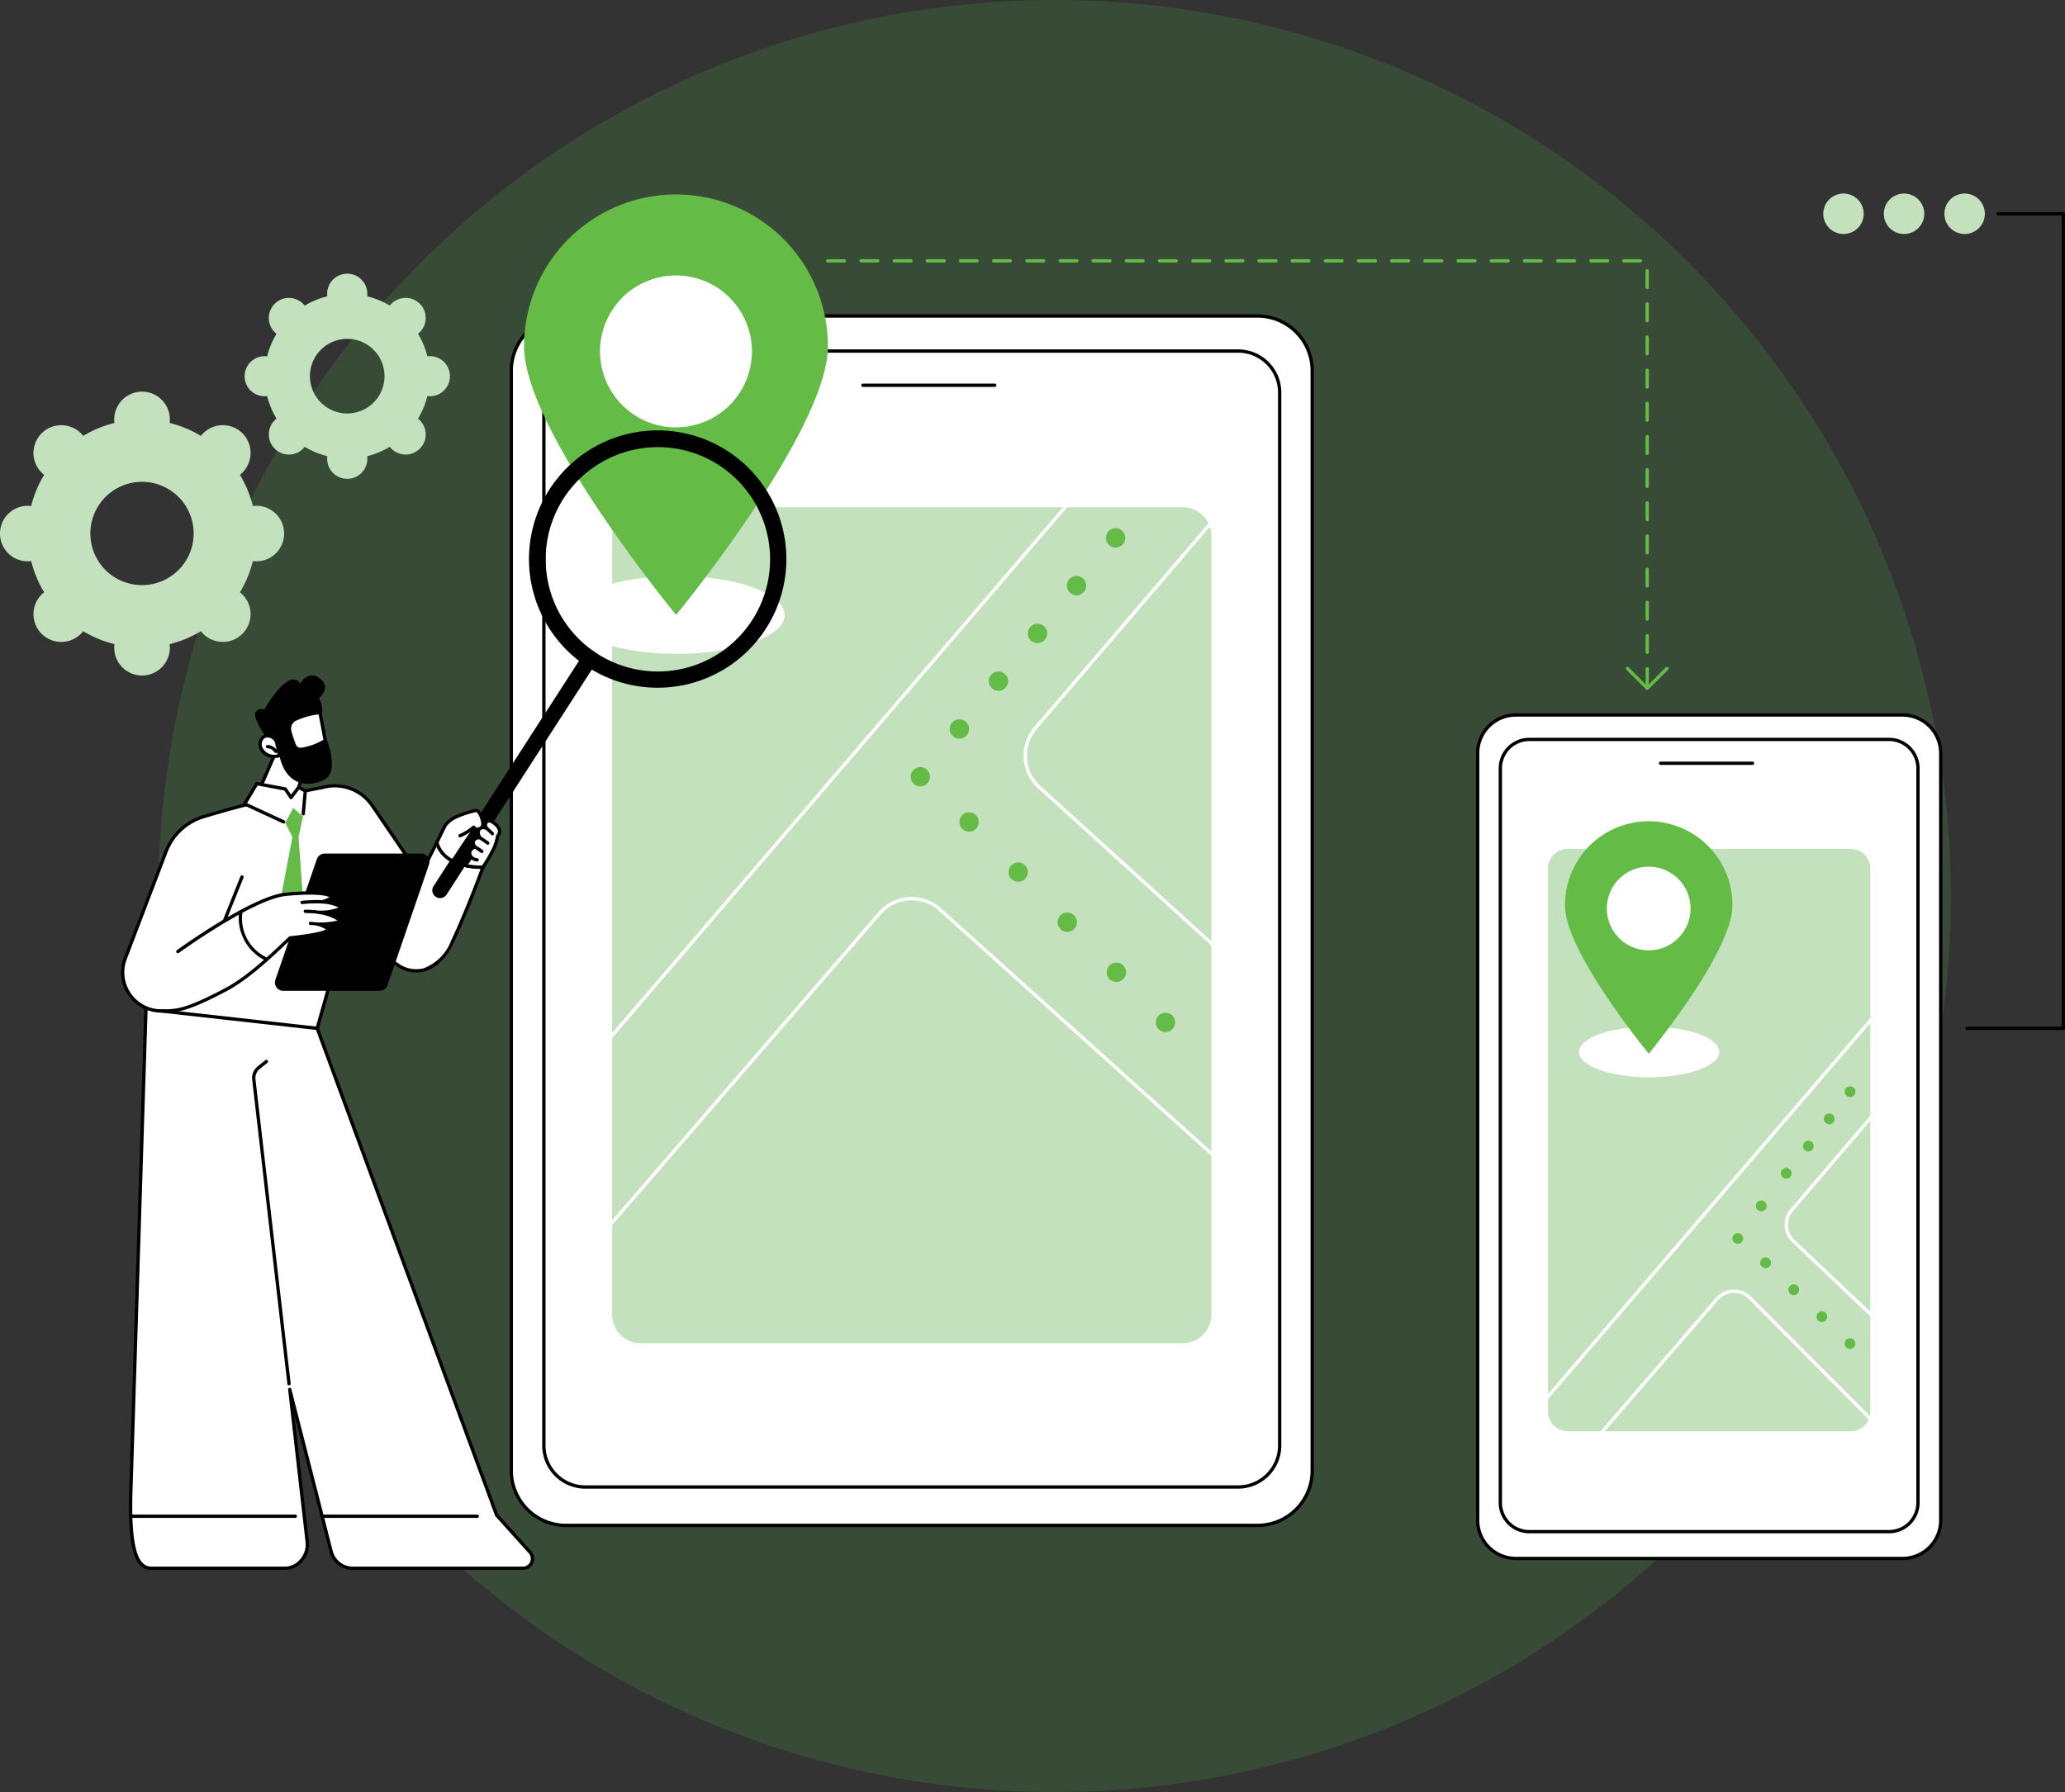 <svg xmlns="http://www.w3.org/2000/svg" xmlns:xlink="http://www.w3.org/1999/xlink" width="293.373" height="254.648" viewBox="0 0 293.373 254.648"><rect x="0" y="0" width="293.373" height="254.648" fill="#333333" stroke="none"/><defs><clipPath id="a"><rect width="293.373" height="195.587" fill="none"/></clipPath></defs><g transform="translate(-13689.463 -1691.961)"><path d="M276.648,197.324A127.324,127.324,0,1,0,149.324,324.648,127.324,127.324,0,0,0,276.648,197.324" transform="translate(13689.963 1621.961)" fill="#50b848" opacity="0.179"/><g transform="translate(13689.463 1719.465)"><g clip-path="url(#a)"><path d="M102.587,194.6h98.467a7.683,7.683,0,0,0,7.66-7.66V30.4a7.683,7.683,0,0,0-7.66-7.661H102.587a7.683,7.683,0,0,0-7.66,7.661V186.938a7.683,7.683,0,0,0,7.66,7.66" transform="translate(-22.29 -5.339)" fill="#fff"/><path d="M200.865,194.762H102.631a8.022,8.022,0,0,1-8.013-8.012V30.442a8.022,8.022,0,0,1,8.013-8.012h98.234a8.022,8.022,0,0,1,8.012,8.012V186.75a8.022,8.022,0,0,1-8.012,8.012M102.631,22.9a7.55,7.55,0,0,0-7.542,7.541V186.75a7.55,7.55,0,0,0,7.542,7.541h98.234a7.55,7.55,0,0,0,7.541-7.541V30.442a7.55,7.55,0,0,0-7.541-7.541Z" transform="translate(-22.217 -5.267)"/><path d="M120.111,190.671h66.261a19.192,19.192,0,0,0,19.136-19.136V48.384a19.192,19.192,0,0,0-19.136-19.136H120.111a19.192,19.192,0,0,0-19.136,19.136V171.535a19.192,19.192,0,0,0,19.136,19.136" transform="translate(-23.71 -6.868)" fill="#fff"/><path d="M199.541,190.835H106.8a6.136,6.136,0,0,1-6.129-6.129V35.069A6.136,6.136,0,0,1,106.8,28.94h92.746a6.136,6.136,0,0,1,6.129,6.129V184.705a6.137,6.137,0,0,1-6.129,6.129M106.8,29.411a5.664,5.664,0,0,0-5.658,5.658V184.705a5.664,5.664,0,0,0,5.658,5.658h92.746a5.664,5.664,0,0,0,5.658-5.658V35.069a5.664,5.664,0,0,0-5.658-5.658Z" transform="translate(-23.638 -6.795)"/><path d="M178.879,35.766H160.132a.236.236,0,0,1,0-.471h18.747a.236.236,0,0,1,0,.471" transform="translate(-37.546 -8.288)"/><path d="M198.78,173.007V62.284a4.023,4.023,0,0,0-4.023-4.023H117.679a4.023,4.023,0,0,0-4.023,4.023V173.007a4.023,4.023,0,0,0,4.023,4.023h77.078a4.023,4.023,0,0,0,4.023-4.023" transform="translate(-26.688 -13.68)" fill="#c2e1bc"/><path d="M222.764,125.531a.233.233,0,0,1-.158-.061l-30.6-27.776a6.271,6.271,0,0,1-.452-8.629l27.8-32.505a.236.236,0,0,1,.358.307l-27.8,32.5a5.8,5.8,0,0,0,.415,7.978l30.595,27.772a.236.236,0,0,1-.158.41" transform="translate(-44.626 -13.262)" fill="#fff"/><path d="M105.749,137.1a.236.236,0,0,1-.179-.389l79.788-93.09a.236.236,0,0,1,.357.307l-79.787,93.089a.233.233,0,0,1-.179.083" transform="translate(-24.776 -10.225)" fill="#fff"/><path d="M112.007,178.529a.235.235,0,0,1-.178-.389l39.2-45.333a6.272,6.272,0,0,1,9.188-.324l41.1,36.972a.236.236,0,1,1-.315.35l-41.108-36.982a5.8,5.8,0,0,0-8.507.291l-39.2,45.333a.236.236,0,0,1-.178.081" transform="translate(-26.245 -30.675)" fill="#fff"/><path d="M208.08,63.523a1.373,1.373,0,1,1-1.373-1.373,1.373,1.373,0,0,1,1.373,1.373" transform="translate(-48.215 -14.594)" fill="#64bb46"/><path d="M200.83,72.4a1.373,1.373,0,1,1-1.373-1.373A1.373,1.373,0,0,1,200.83,72.4" transform="translate(-46.513 -16.677)" fill="#64bb46"/><path d="M193.579,81.269a1.373,1.373,0,1,1-1.373-1.373,1.373,1.373,0,0,1,1.373,1.373" transform="translate(-44.81 -18.761)" fill="#64bb46"/><path d="M186.328,90.141a1.373,1.373,0,1,1-1.373-1.373,1.373,1.373,0,0,1,1.373,1.373" transform="translate(-43.107 -20.844)" fill="#64bb46"/><path d="M179.078,99.014a1.373,1.373,0,1,1-1.373-1.373,1.373,1.373,0,0,1,1.373,1.373" transform="translate(-41.405 -22.927)" fill="#64bb46"/><path d="M171.827,107.887a1.373,1.373,0,1,1-1.373-1.373,1.373,1.373,0,0,1,1.373,1.373" transform="translate(-39.702 -25.011)" fill="#64bb46"/><path d="M180.872,116.288a1.373,1.373,0,1,1-1.373-1.373,1.373,1.373,0,0,1,1.373,1.373" transform="translate(-41.826 -26.983)" fill="#64bb46"/><path d="M189.99,125.591a1.373,1.373,0,1,1-1.373-1.373,1.373,1.373,0,0,1,1.373,1.373" transform="translate(-43.967 -29.168)" fill="#64bb46"/><path d="M199.108,134.894a1.373,1.373,0,1,1-1.373-1.373,1.373,1.373,0,0,1,1.373,1.373" transform="translate(-46.108 -31.352)" fill="#64bb46"/><path d="M208.226,144.2a1.373,1.373,0,1,1-1.373-1.373,1.373,1.373,0,0,1,1.373,1.373" transform="translate(-48.249 -33.537)" fill="#64bb46"/><path d="M217.344,153.5a1.373,1.373,0,1,1-1.373-1.373,1.373,1.373,0,0,1,1.373,1.373" transform="translate(-50.39 -35.721)" fill="#64bb46"/><path d="M136.287,76.554c0,3.055-6.858,5.532-15.318,5.532s-15.319-2.477-15.319-5.532,6.858-5.532,15.319-5.532,15.318,2.477,15.318,5.532" transform="translate(-24.808 -16.677)" fill="#fff"/><path d="M140.467,21.739c.005,11.926-21.567,38.174-21.567,38.174S97.3,33.686,97.3,21.759a21.585,21.585,0,1,1,43.17-.021" transform="translate(-22.847 -0.036)" fill="#64bb46"/><path d="M132.986,26a10.793,10.793,0,1,1-10.8-10.791A10.795,10.795,0,0,1,132.986,26" transform="translate(-26.158 -3.571)" fill="#fff"/><path d="M26.653,142.137l-2.377,75.816c-.259,9.106,1.179,10.773,2.969,10.773H46.168a3.352,3.352,0,0,0,3.165-3.744L46.856,203.32l5.88,23.009a3.187,3.187,0,0,0,3.087,2.4h24.15a1.368,1.368,0,0,0,1.017-2.283l-4.743-5.268L50.565,151.482Z" transform="translate(-5.693 -33.375)" fill="#fff"/><path d="M79.9,228.89H55.75a3.419,3.419,0,0,1-3.315-2.575L47.409,206.65,49.5,224.883a3.676,3.676,0,0,1-.925,2.858A3.3,3.3,0,0,1,46.1,228.89H27.172a2.168,2.168,0,0,1-1.638-.667c-1.233-1.269-1.732-4.557-1.566-10.348l2.377-75.817a.236.236,0,0,1,.321-.212l23.913,9.345a.232.232,0,0,1,.135.138L76.38,220.979l4.712,5.234A1.6,1.6,0,0,1,79.9,228.89M46.783,203.012a.235.235,0,0,1,.228.178l5.88,23.009a2.949,2.949,0,0,0,2.859,2.22H79.9a1.132,1.132,0,0,0,.842-1.89L76,221.261a.243.243,0,0,1-.046-.077L50.308,151.591l-23.5-9.185-2.367,75.483c-.158,5.577.311,8.85,1.434,10.006a1.7,1.7,0,0,0,1.3.524H46.1a2.83,2.83,0,0,0,2.122-.991,3.2,3.2,0,0,0,.809-2.491l-2.478-21.662a.235.235,0,0,1,.191-.259.269.269,0,0,1,.043,0" transform="translate(-5.621 -33.303)"/><path d="M52.052,207.136a.236.236,0,0,1-.234-.208l-5-43.216a2.127,2.127,0,0,1,.789-1.917l1.09-.872a.236.236,0,0,1,.295.368l-1.09.872a1.659,1.659,0,0,0-.615,1.494l5,43.216a.235.235,0,0,1-.207.261l-.028,0" transform="translate(-10.991 -37.775)"/><path d="M81.772,245.8H59.8a.236.236,0,1,1,0-.471H81.772a.236.236,0,1,1,0,.471" transform="translate(-13.985 -57.607)"/><path d="M47.582,245.8H24.144a.236.236,0,0,1,0-.471H47.582a.236.236,0,0,1,0,.471" transform="translate(-5.614 -57.607)"/><path d="M34.016,114.468a171.246,171.246,0,0,1,17.189-4.238,6.482,6.482,0,0,1,6.979,2.495l6.864,10.069,2.369-4.756s.6,3.526,6.546,3.541c0,0-2,5.57-4.323,10.555-1.648,3.532-4.662,5.428-7.894,3.25A19.34,19.34,0,0,1,55.1,127.9l-4.688,16.569L28.261,142a5.482,5.482,0,0,1-5.123-7.435l5.795-15.2a8.268,8.268,0,0,1,5.083-4.891" transform="translate(-5.347 -25.841)" fill="#fff"/><path d="M50.339,144.633l-.026,0-22.138-2.471a5.718,5.718,0,0,1-5.33-7.755l5.795-15.2a8.477,8.477,0,0,1,5.228-5.03,167.5,167.5,0,0,1,17.217-4.246A6.739,6.739,0,0,1,58.3,112.52l6.637,9.737,2.19-4.4a.235.235,0,0,1,.443.065c.024.135.66,3.331,6.314,3.345a.236.236,0,0,1,.221.315c-.02.056-2.025,5.638-4.33,10.575-1.034,2.214-2.527,3.691-4.2,4.156a4.81,4.81,0,0,1-4.035-.81,19.551,19.551,0,0,1-6.451-7.037l-4.525,15.993a.235.235,0,0,1-.226.171M34.017,114.62a8.008,8.008,0,0,0-4.939,4.752l-5.795,15.2a5.247,5.247,0,0,0,4.9,7.115l.026,0,21.953,2.45L54.8,127.764a.235.235,0,0,1,.205-.171.238.238,0,0,1,.233.131,18.993,18.993,0,0,0,6.566,7.391,4.3,4.3,0,0,0,3.645.747,6.674,6.674,0,0,0,3.9-3.9c1.984-4.251,3.746-8.984,4.2-10.224-4.387-.108-5.814-2.128-6.257-3.152l-2.112,4.242a.237.237,0,0,1-.2.13.24.24,0,0,1-.21-.1l-6.865-10.069a6.206,6.206,0,0,0-6.736-2.4,167.328,167.328,0,0,0-17.162,4.231" transform="translate(-5.274 -25.769)"/><path d="M41.49,133.511a.239.239,0,0,1-.088-.017.237.237,0,0,1-.131-.307l2.574-6.415a.235.235,0,0,1,.437.175l-2.573,6.416a.236.236,0,0,1-.219.148" transform="translate(-9.687 -29.733)"/><path d="M75.04,130.929a.236.236,0,0,1-.207-.349l2.225-4.062a.236.236,0,1,1,.413.226l-2.225,4.062a.235.235,0,0,1-.207.122" transform="translate(-17.565 -29.679)"/><path d="M55.352,131.217,54.4,118.093l.638-2.923-1.393-1.692-1.135,2.593,1.015,2.022-2.478,13.124Z" transform="translate(-11.986 -26.646)" fill="#64bb46"/><path d="M65.925,142.076h-13.7a1.18,1.18,0,0,1-1.116-1.564L57,123.366a1.181,1.181,0,0,1,1.116-.8h13.7a1.18,1.18,0,0,1,1.116,1.564l-5.89,17.146a1.18,1.18,0,0,1-1.116.8" transform="translate(-11.986 -28.781)"/><path d="M55.032,131.158s1.376-.311,1.383-.68-1.672-.865-6.44-.4c-4.1.4-8.435,3.529-9.578,4.4-.07.711-.154,1.421-.222,2.131a50.151,50.151,0,0,0-.285,5.987c.017.66.054,1.319.117,1.976a15.485,15.485,0,0,0,1.468-.96,106.146,106.146,0,0,0,9.1-7.347s5.32-.523,5.32-1.191-2.433-.866-2.433-.866,4.09.286,4.094-.391-3.166-1.206-3.166-1.206,3.125.011,3.317-.6-2.677-.853-2.677-.853" transform="translate(-9.364 -30.5)" fill="#fff"/><path d="M29.873,146.82a.236.236,0,0,1,0-.471c2.177,0,3.376,0,9.087-3.012,3.058-1.612,6.378-4.769,8.8-7.075l.247-.235a.234.234,0,0,1,.139-.064c2.237-.22,4.785-.654,5.1-.982a4.032,4.032,0,0,0-2.211-.605.236.236,0,0,1,.036-.47,10.474,10.474,0,0,0,3.835-.177,6.93,6.93,0,0,0-2.962-.953.235.235,0,0,1,.039-.468h.054a6.993,6.993,0,0,0,3.03-.426,5.95,5.95,0,0,0-2.464-.562.236.236,0,0,1-.032-.464,3.609,3.609,0,0,0,1.169-.441c-.28-.187-1.789-.6-6.151-.173-4.651.455-15.129,8.024-15.235,8.1a.236.236,0,0,1-.276-.382c.434-.314,10.688-7.72,15.465-8.188,4.132-.4,6.093-.1,6.551.324a.414.414,0,0,1,.148.312c0,.232-.224.42-.533.57a3.11,3.11,0,0,1,1.758.653.43.43,0,0,1,.059.376c-.123.4-.886.593-1.745.688.865.253,1.606.6,1.6,1.054a.419.419,0,0,1-.145.31,3.787,3.787,0,0,1-1.934.372.7.7,0,0,1,.417.575c0,.3-.221.653-2.859,1.077-1.136.183-2.283.307-2.593.339l-.188.179c-2.444,2.325-5.79,5.508-8.906,7.151-5.815,3.066-7.129,3.066-9.308,3.066" transform="translate(-6.959 -30.428)"/><path d="M58.049,133.521h-.011l-1.448-.067a.236.236,0,0,1,.022-.471l1.448.066a.236.236,0,0,1-.011.471" transform="translate(-13.235 -31.226)"/><path d="M56.015,131.776a.236.236,0,0,1-.024-.47,21.357,21.357,0,0,1,2.608-.1.236.236,0,0,1-.005.471h-.005a21.039,21.039,0,0,0-2.55.1h-.024" transform="translate(-13.098 -30.807)"/><path d="M48.176,140.243a.234.234,0,0,1-.1-.024,6.721,6.721,0,0,1-3.682-6.954.236.236,0,0,1,.465.079,6.141,6.141,0,0,0,3.422,6.451.235.235,0,0,1-.1.448" transform="translate(-10.411 -31.246)"/><path d="M119.926,80.254a18.283,18.283,0,1,1,1.374-.316c-.456.123-.915.229-1.374.316m-17.2-25.873A15.942,15.942,0,1,0,124.488,48.5a15.961,15.961,0,0,0-21.767,5.878" transform="translate(-23.083 -10.351)"/><path d="M81.582,120.02a1.1,1.1,0,0,1-1.119-1.706l21.284-32.98a1.1,1.1,0,0,1,1.826,1.242l-21.284,32.98a1.1,1.1,0,0,1-.706.464" transform="translate(-18.849 -19.924)"/><path d="M90.035,116.513c-.528-.064-.794.543-.422,1.05,0,0-.676-.332-1.055.154s.084,1.161.084,1.161a1.028,1.028,0,0,0-.873.422c-.246.443.219.929.219.929a.986.986,0,0,0-.739.612s-.148.211.085.676a1.262,1.262,0,0,0,.844.569l-.43.939a13.238,13.238,0,0,0,1.344.07,23.955,23.955,0,0,0,1.62-2.824,9.173,9.173,0,0,0,.485-1.657s.233-.137.253-.665-.886-1.372-1.414-1.435" transform="translate(-20.476 -27.357)" fill="#fff"/><path d="M83.383,122.051l1.7-2.564,1.774-2.6-.76-.533-2.426-.49a4.1,4.1,0,0,0-1.374,1.15c-.3.57-1.178,2.386-1.178,2.386a4.112,4.112,0,0,0,2.267,2.648" transform="translate(-19.047 -27.207)" fill="#fff"/><path d="M83.31,122.214a.236.236,0,0,1-.109-.027,4.319,4.319,0,0,1-2.39-2.817.236.236,0,0,1,.02-.143c.037-.074.888-1.825,1.181-2.391a4.158,4.158,0,0,1,1.472-1.25.237.237,0,0,1,.158-.024l2.425.491a.248.248,0,0,1,.089.038l.76.533a.235.235,0,0,1,.06.325l-1.774,2.6-1.7,2.561a.235.235,0,0,1-.2.106m-2.019-2.854a3.9,3.9,0,0,0,1.943,2.308l1.578-2.383,1.644-2.408-.529-.37-2.292-.464a3.571,3.571,0,0,0-1.2,1.01c-.258.5-.972,1.962-1.14,2.307" transform="translate(-18.975 -27.134)"/><path d="M84.452,115.561a14.573,14.573,0,0,1,3.016-.992c.611.037,1,1.6.977,2.023a.745.745,0,0,1-1.322.354,7.875,7.875,0,0,1-1.946,1.212Z" transform="translate(-19.83 -26.902)" fill="#fff"/><path d="M85.105,118.321a.236.236,0,0,1-.067-.461,7.71,7.71,0,0,0,1.862-1.167.234.234,0,0,1,.328.027.481.481,0,0,0,.54.188.558.558,0,0,0,.369-.4c.024-.461-.389-1.753-.756-1.776a13.146,13.146,0,0,0-2.909.974.236.236,0,0,1-.185-.433,13.679,13.679,0,0,1,3.123-1.012c.872.054,1.217,1.9,1.2,2.272a1.008,1.008,0,0,1-.686.82.905.905,0,0,1-.885-.166,7.133,7.133,0,0,1-1.864,1.124.228.228,0,0,1-.067.01" transform="translate(-19.758 -26.829)"/><path d="M89.852,116.513c-.528-.064-.794.543-.422,1.05,0,0-.676-.332-1.055.154s.084,1.161.084,1.161a1.028,1.028,0,0,0-.873.422c-.246.443.219.929.219.929a.986.986,0,0,0-.739.612s-.148.211.085.676a.771.771,0,0,0,.072.116l-.8,1.212a7.643,7.643,0,0,0,1.142.181,13.238,13.238,0,0,0,1.344.07,23.955,23.955,0,0,0,1.62-2.824,9.173,9.173,0,0,0,.485-1.657s.233-.137.253-.665-.886-1.372-1.414-1.435" transform="translate(-20.293 -27.357)" fill="#fff"/><path d="M88.836,123.257h0a13.06,13.06,0,0,1-1.368-.071A7.7,7.7,0,0,1,86.294,123a.236.236,0,0,1-.141-.359l.717-1.086,0-.007a.956.956,0,0,1-.092-.875,1.084,1.084,0,0,1,.584-.637.93.93,0,0,1-.052-.925,1.071,1.071,0,0,1,.717-.5,1.1,1.1,0,0,1,.093-1.113.944.944,0,0,1,.846-.35.88.88,0,0,1,.1-.584.736.736,0,0,1,.746-.358c.639.077,1.648,1.027,1.622,1.679a1.141,1.141,0,0,1-.272.78,9.721,9.721,0,0,1-.483,1.62,23.651,23.651,0,0,1-1.642,2.866.237.237,0,0,1-.2.106m-2.1-.644a6.445,6.445,0,0,0,.769.1q.583.061,1.2.068a22.041,22.041,0,0,0,1.528-2.674,9.023,9.023,0,0,0,.472-1.61.237.237,0,0,1,.112-.163.7.7,0,0,0,.138-.472c.015-.37-.764-1.139-1.207-1.192a.264.264,0,0,0-.283.129.509.509,0,0,0,.079.549.236.236,0,0,1-.294.351c-.02-.01-.51-.24-.766.086s.09.877.093.882a.236.236,0,0,1-.194.37h-.008s-.487-.008-.659.3c-.158.283.179.647.183.651a.236.236,0,0,1-.129.395.757.757,0,0,0-.555.447.24.24,0,0,1-.032.068.656.656,0,0,0,.1.435.511.511,0,0,0,.052.083.238.238,0,0,1,.006.269Z" transform="translate(-20.221 -27.285)"/><path d="M88.251,123.781h-.024a1.6,1.6,0,0,1-1.012-.5.236.236,0,0,1,.36-.3,1.117,1.117,0,0,0,.7.331.236.236,0,0,1-.024.47" transform="translate(-20.466 -28.858)"/><path d="M91.1,118.807a.234.234,0,0,1-.186-.091c-.055-.07-.451-.431-.787-.725a.236.236,0,1,1,.311-.354c.172.152.742.654.848.79a.236.236,0,0,1-.041.331.234.234,0,0,1-.145.05" transform="translate(-21.143 -27.609)"/><path d="M90.142,120.552a.231.231,0,0,1-.167-.07c-.064-.056-.609-.429-1.1-.754a.236.236,0,0,1,.262-.393c.4.266,1.079.725,1.168.815a.236.236,0,0,1-.167.4" transform="translate(-20.846 -28.012)"/><path d="M89.1,122.151a.232.232,0,0,1-.132-.041c-.387-.262-.826-.553-.905-.6a.236.236,0,0,1,.163-.442,7.374,7.374,0,0,1,1.006.648.236.236,0,0,1-.132.431" transform="translate(-20.645 -28.427)"/><path d="M50.089,104.172l-2.828,6.469,5.493.567,1.393-4.434s-1.276-4.2-4.058-2.6" transform="translate(-11.097 -24.376)" fill="#fff"/><path d="M52.682,111.371h-.024l-5.493-.567a.238.238,0,0,1-.179-.116.232.232,0,0,1-.012-.213l2.828-6.469a.234.234,0,0,1,.1-.11,2.365,2.365,0,0,1,2.119-.242c1.546.613,2.252,2.883,2.282,2.979a.24.24,0,0,1,0,.139l-1.393,4.435a.236.236,0,0,1-.225.165m-5.148-1,4.981.514,1.312-4.179c-.125-.367-.784-2.136-1.984-2.612a1.888,1.888,0,0,0-1.642.175Z" transform="translate(-11.025 -24.304)"/><path d="M54.368,113.155a.245.245,0,0,1-.073-.011.236.236,0,0,1-.151-.3l.519-1.583a.236.236,0,0,1,.448.147l-.519,1.583a.236.236,0,0,1-.224.162" transform="translate(-12.711 -26.088)"/><path d="M49.267,98.838s-2.291-3.308-1.879-4.069a1.07,1.07,0,0,1,1.289-.448s3.4-6.106,5.1-3.689c0,0,1.033-1.836,2.534-.878s1.084,2.147.121,2.939c0,0,.969,1.8.132,2.707s.349,3.023.995,3.28c0,0,1.7,4.285-.174,5.486s-5.569,1.406-6.573-3.278Z" transform="translate(-11.116 -21.01)"/><path d="M50.669,101.751l.369,1.774s-1.83.535-2.553-.907c-.662-1.323.519-2.547,1.771-1.544a1.169,1.169,0,0,1,.412.677" transform="translate(-11.34 -23.647)" fill="#fff"/><path d="M50.219,103.788A2.131,2.131,0,0,1,48.2,102.65a1.6,1.6,0,0,1,.286-1.981,1.563,1.563,0,0,1,2.339.961L51.2,103.4a.236.236,0,0,1-.165.275,2.962,2.962,0,0,1-.813.109m-.956-2.921a.75.75,0,0,0-.477.168,1.128,1.128,0,0,0-.161,1.4,1.834,1.834,0,0,0,2.063.833l-.321-1.547a.935.935,0,0,0-.328-.541,1.276,1.276,0,0,0-.775-.318" transform="translate(-11.269 -23.574)"/><path d="M50.765,103.55a.235.235,0,0,1-.2-.114,1.17,1.17,0,0,0-.976-.556.236.236,0,0,1,0-.471h0a1.651,1.651,0,0,1,1.377.784.236.236,0,0,1-.2.357" transform="translate(-11.589 -24.047)"/><path d="M58.072,96.375a11.436,11.436,0,0,0-3.685,1.051,1.53,1.53,0,0,0-.594,1.674,17.216,17.216,0,0,0,.669,1.968.914.914,0,0,0,1,.535,8.591,8.591,0,0,0,3.375-1.251Z" transform="translate(-12.617 -22.63)" fill="#fff"/><path d="M55.225,101.782a1.147,1.147,0,0,1-1.052-.691,17,17,0,0,1-.679-2,1.767,1.767,0,0,1,.686-1.932,11.423,11.423,0,0,1,3.791-1.092.233.233,0,0,1,.261.189l.761,3.977a.238.238,0,0,1-.092.234,8.874,8.874,0,0,1-3.475,1.294,1.173,1.173,0,0,1-.2.018m2.585-5.214a10.2,10.2,0,0,0-3.361.98,1.293,1.293,0,0,0-.5,1.416A16.609,16.609,0,0,0,54.6,100.9a.677.677,0,0,0,.738.4,8.706,8.706,0,0,0,3.156-1.124Z" transform="translate(-12.545 -22.558)"/><path d="M45.416,112.46l1.733-2.871,4.037.754L52,111.56l1.088-1.435.943.484-.317,3.649-1.393-1.215-1.135,2.117Z" transform="translate(-10.664 -25.733)" fill="#fff"/><path d="M50.88,115.184a.229.229,0,0,1-.1-.022L45.245,112.6a.23.23,0,0,1-.126-.145.233.233,0,0,1,.023-.19l1.733-2.871a.24.24,0,0,1,.245-.11l4.037.754a.236.236,0,0,1,.153.1l.63.942.888-1.173a.238.238,0,0,1,.3-.067l.943.484a.235.235,0,0,1,.127.23l-.288,3.262a.231.231,0,0,1-.255.214.235.235,0,0,1-.214-.256l.274-3.1-.625-.321-.969,1.278a.226.226,0,0,1-.194.094.236.236,0,0,1-.189-.106l-.758-1.133-3.779-.707-1.513,2.507,5.3,2.45a.236.236,0,0,1-.1.449" transform="translate(-10.592 -25.661)"/><path d="M279.4,216.692h55.673a5.073,5.073,0,0,0,5.058-5.058V101.89a5.073,5.073,0,0,0-5.058-5.058H279.4a5.073,5.073,0,0,0-5.058,5.058V211.634a5.073,5.073,0,0,0,5.058,5.058" transform="translate(-64.42 -22.737)" fill="#fff"/><path d="M334.638,216.855H279.7a5.665,5.665,0,0,1-5.659-5.659V102.183a5.665,5.665,0,0,1,5.659-5.659h54.94a5.665,5.665,0,0,1,5.659,5.659V211.2a5.665,5.665,0,0,1-5.659,5.659M279.7,97a5.193,5.193,0,0,0-5.188,5.188V211.2a5.193,5.193,0,0,0,5.188,5.188h54.94a5.193,5.193,0,0,0,5.188-5.188V102.183A5.193,5.193,0,0,0,334.638,97Z" transform="translate(-64.347 -22.665)"/><path d="M291.909,213.954H324.55A13.386,13.386,0,0,0,337.9,200.608V114.719a13.385,13.385,0,0,0-13.346-13.346H291.909a13.384,13.384,0,0,0-13.346,13.346v85.889a13.385,13.385,0,0,0,13.346,13.346" transform="translate(-65.41 -23.804)" fill="#fff"/><path d="M333.715,214.117H282.6a4.35,4.35,0,0,1-4.345-4.346V105.41a4.351,4.351,0,0,1,4.345-4.345h51.113a4.351,4.351,0,0,1,4.346,4.345V209.771a4.351,4.351,0,0,1-4.346,4.346M282.6,101.535a3.879,3.879,0,0,0-3.874,3.874V209.771a3.878,3.878,0,0,0,3.874,3.873h51.113a3.879,3.879,0,0,0,3.875-3.873V105.41a3.879,3.879,0,0,0-3.875-3.874Z" transform="translate(-65.338 -23.731)"/><path d="M321.306,105.968H308.231a.236.236,0,0,1,0-.471h13.076a.236.236,0,0,1,0,.471" transform="translate(-72.321 -24.772)"/><path d="M333.205,201.659V124.521a2.806,2.806,0,0,0-2.806-2.806H290.214a2.806,2.806,0,0,0-2.806,2.806v77.138a2.806,2.806,0,0,0,2.806,2.806H330.4a2.806,2.806,0,0,0,2.806-2.806" transform="translate(-67.487 -28.58)" fill="#c2e1bc"/><path d="M348.616,203.326a.234.234,0,0,1-.162-.065L332.4,188.018a3.4,3.4,0,0,1-.243-4.681l14.589-17.058a.236.236,0,0,1,.358.306l-14.589,17.058a2.931,2.931,0,0,0,.21,4.033l16.057,15.243a.236.236,0,0,1,.008.333.232.232,0,0,1-.171.073" transform="translate(-77.802 -39.025)" fill="#fff"/><path d="M284.714,209.078a.236.236,0,0,1-.179-.389l49.038-57.213a.236.236,0,0,1,.357.307l-49.037,57.212a.233.233,0,0,1-.179.083" transform="translate(-66.799 -35.549)" fill="#fff"/><path d="M290.492,230.1a.235.235,0,0,1-.178-.389l21.613-24.992a3.4,3.4,0,0,1,4.986-.175l20.529,20.608a.236.236,0,0,1-.334.333l-20.529-20.608a2.932,2.932,0,0,0-4.3.151L290.67,230.023a.236.236,0,0,1-.178.081" transform="translate(-68.156 -47.795)" fill="#fff"/><path d="M313.1,158.309c0,1.987-4.462,3.6-9.965,3.6s-9.965-1.611-9.965-3.6,4.461-3.6,9.965-3.6,9.965,1.611,9.965,3.6" transform="translate(-68.839 -36.328)" fill="#fff"/><path d="M314.351,128.6c0,6.571-11.884,21.035-11.884,21.035s-11.9-14.452-11.9-21.024a11.894,11.894,0,1,1,23.787-.011" transform="translate(-68.228 -27.405)" fill="#64bb46"/><path d="M310.229,130.949a5.947,5.947,0,1,1-5.95-5.946,5.948,5.948,0,0,1,5.95,5.946" transform="translate(-70.053 -29.352)" fill="#fff"/><path d="M344.017,166.527a.763.763,0,1,1-.787-.738.764.764,0,0,1,.787.738" transform="translate(-80.421 -38.929)" fill="#64bb46"/><path d="M340.146,171.581a.763.763,0,1,1-.787-.738.764.764,0,0,1,.787.738" transform="translate(-79.512 -40.116)" fill="#64bb46"/><path d="M336.275,176.634a.763.763,0,1,1-.787-.738.764.764,0,0,1,.787.738" transform="translate(-78.603 -41.302)" fill="#64bb46"/><path d="M332.172,181.688a.763.763,0,1,1-.787-.738.764.764,0,0,1,.787.738" transform="translate(-77.64 -42.489)" fill="#64bb46"/><path d="M327.536,187.738a.763.763,0,1,1-.787-.738.764.764,0,0,1,.787.738" transform="translate(-76.551 -43.91)" fill="#64bb46"/><path d="M323.172,193.789a.763.763,0,1,1-.787-.738.764.764,0,0,1,.787.738" transform="translate(-75.526 -45.331)" fill="#64bb46"/><path d="M328.341,198.3a.763.763,0,1,1-.787-.738.764.764,0,0,1,.787.738" transform="translate(-76.74 -46.389)" fill="#64bb46"/><path d="M333.566,203.3a.763.763,0,1,1-.787-.738.764.764,0,0,1,.787.738" transform="translate(-77.967 -47.564)" fill="#64bb46"/><path d="M338.792,208.309a.763.763,0,1,1-.787-.738.764.764,0,0,1,.787.738" transform="translate(-79.194 -48.74)" fill="#64bb46"/><path d="M344.017,213.315a.763.763,0,1,1-.787-.738.764.764,0,0,1,.787.738" transform="translate(-80.421 -49.916)" fill="#64bb46"/><path d="M270.042,73a.235.235,0,0,1-.236-.236V70.406a.236.236,0,1,1,.471,0v2.357a.236.236,0,0,1-.236.236m0-4.714a.235.235,0,0,1-.236-.236V65.694a.236.236,0,1,1,.471,0V68.05a.236.236,0,0,1-.236.236m0-4.713a.235.235,0,0,1-.236-.236V60.98a.236.236,0,1,1,.471,0v2.357a.236.236,0,0,1-.236.236m0-4.713a.235.235,0,0,1-.236-.236V56.267a.236.236,0,1,1,.471,0v2.357a.236.236,0,0,1-.236.236m0-4.714a.235.235,0,0,1-.236-.236V51.554a.236.236,0,1,1,.471,0V53.91a.236.236,0,0,1-.236.236m0-4.713a.235.235,0,0,1-.236-.236V46.841a.236.236,0,1,1,.471,0V49.2a.236.236,0,0,1-.236.236m0-4.714a.235.235,0,0,1-.236-.236V42.128a.236.236,0,1,1,.471,0v2.356a.235.235,0,0,1-.236.236m0-4.713a.235.235,0,0,1-.236-.236V37.414a.236.236,0,1,1,.471,0v2.357a.236.236,0,0,1-.236.236m0-4.713a.235.235,0,0,1-.236-.236V32.7a.236.236,0,1,1,.471,0v2.357a.236.236,0,0,1-.236.236m0-4.714a.235.235,0,0,1-.236-.236V27.989a.236.236,0,1,1,.471,0v2.356a.235.235,0,0,1-.236.236m0-4.713a.235.235,0,0,1-.236-.236V23.275a.236.236,0,1,1,.471,0v2.357a.236.236,0,0,1-.236.236m0-4.713a.235.235,0,0,1-.236-.236V18.563a.236.236,0,1,1,.471,0v2.357a.236.236,0,0,1-.236.236m0-4.714a.235.235,0,0,1-.236-.236V13.85a.236.236,0,1,1,.471,0v2.356a.235.235,0,0,1-.236.236m-.93-3.783h-2.357a.236.236,0,1,1,0-.471h2.357a.236.236,0,0,1,0,.471m-4.714,0h-2.357a.236.236,0,0,1,0-.471H264.4a.236.236,0,1,1,0,.471m-4.713,0h-2.357a.236.236,0,1,1,0-.471h2.357a.236.236,0,1,1,0,.471m-4.714,0h-2.356a.236.236,0,1,1,0-.471h2.356a.236.236,0,0,1,0,.471m-4.713,0H247.9a.236.236,0,1,1,0-.471h2.357a.236.236,0,1,1,0,.471m-4.713,0H243.19a.236.236,0,1,1,0-.471h2.357a.236.236,0,1,1,0,.471m-4.714,0h-2.356a.236.236,0,1,1,0-.471h2.356a.236.236,0,1,1,0,.471m-4.713,0h-2.357a.236.236,0,1,1,0-.471h2.357a.236.236,0,1,1,0,.471m-4.713,0h-2.357a.236.236,0,1,1,0-.471h2.357a.236.236,0,1,1,0,.471m-4.714,0h-2.356a.236.236,0,1,1,0-.471h2.356a.236.236,0,0,1,0,.471m-4.713,0h-2.357a.236.236,0,1,1,0-.471h2.357a.236.236,0,0,1,0,.471m-4.713,0h-2.357a.236.236,0,1,1,0-.471h2.357a.236.236,0,1,1,0,.471m-4.714,0H210.2a.236.236,0,0,1,0-.471h2.356a.236.236,0,1,1,0,.471m-4.713,0h-2.357a.236.236,0,0,1,0-.471h2.357a.236.236,0,1,1,0,.471m-4.713,0h-2.357a.236.236,0,1,1,0-.471h2.357a.236.236,0,0,1,0,.471m-4.714,0H196.06a.236.236,0,1,1,0-.471h2.356a.236.236,0,0,1,0,.471m-4.713,0h-2.357a.236.236,0,1,1,0-.471H193.7a.236.236,0,1,1,0,.471m-4.714,0h-2.356a.236.236,0,0,1,0-.471h2.356a.236.236,0,1,1,0,.471m-4.713,0H181.92a.236.236,0,0,1,0-.471h2.357a.236.236,0,1,1,0,.471m-4.713,0h-2.357a.236.236,0,1,1,0-.471h2.357a.236.236,0,0,1,0,.471m-4.714,0h-2.356a.236.236,0,1,1,0-.471h2.356a.236.236,0,0,1,0,.471m-4.713,0h-2.357a.236.236,0,1,1,0-.471h2.357a.236.236,0,1,1,0,.471m-4.713,0h-2.357a.236.236,0,0,1,0-.471h2.357a.236.236,0,1,1,0,.471m-4.714,0h-2.356a.236.236,0,0,1,0-.471h2.356a.236.236,0,1,1,0,.471m-4.713,0h-2.357a.236.236,0,1,1,0-.471H156a.236.236,0,0,1,0,.471" transform="translate(-36.022 -2.862)" fill="#64bb46"/><path d="M304.9,91.168a.235.235,0,0,1-.167-.069l-2.808-2.808a.236.236,0,0,1,.333-.334L304.9,90.6l2.641-2.642a.236.236,0,0,1,.334.334L305.066,91.1a.235.235,0,0,1-.167.069" transform="translate(-70.879 -20.637)" fill="#64bb46"/><path d="M378.829,119.674H365.171a.236.236,0,1,1,0-.471h13.422V3.918h-9.03a.236.236,0,1,1,0-.471h9.266a.236.236,0,0,1,.236.236V119.438a.236.236,0,0,1-.236.236" transform="translate(-85.691 -0.809)"/><path d="M366.754,2.874A2.873,2.873,0,1,1,363.881,0a2.872,2.872,0,0,1,2.872,2.873" transform="translate(-84.769 0)" fill="#c2e1bc"/><path d="M355.51,2.874A2.873,2.873,0,1,1,352.637,0a2.872,2.872,0,0,1,2.872,2.873" transform="translate(-82.129 0)" fill="#c2e1bc"/><path d="M344.266,2.874A2.873,2.873,0,1,1,341.393,0a2.872,2.872,0,0,1,2.872,2.873" transform="translate(-79.489 0)" fill="#c2e1bc"/><path d="M45.416,29.455a2.853,2.853,0,0,0,2.856,2.85,2.888,2.888,0,0,0,.347-.023,11.606,11.606,0,0,0,1.33,3.205,2.932,2.932,0,0,0-.262.229,2.853,2.853,0,1,0,4.039,4.031,2.711,2.711,0,0,0,.229-.261,11.663,11.663,0,0,0,3.211,1.328,2.856,2.856,0,1,0,5.665,0,11.653,11.653,0,0,0,3.211-1.328,2.709,2.709,0,0,0,.229.261,2.853,2.853,0,1,0,4.039-4.031,2.932,2.932,0,0,0-.262-.229,11.631,11.631,0,0,0,1.331-3.205,2.85,2.85,0,1,0,0-5.655,11.622,11.622,0,0,0-1.331-3.205,2.932,2.932,0,0,0,.262-.229,2.853,2.853,0,0,0-4.039-4.031,2.709,2.709,0,0,0-.229.261A11.653,11.653,0,0,0,62.83,18.1a2.855,2.855,0,1,0-5.665,0,11.663,11.663,0,0,0-3.211,1.328,2.711,2.711,0,0,0-.229-.261,2.853,2.853,0,0,0-4.039,4.031,2.932,2.932,0,0,0,.262.229,11.6,11.6,0,0,0-1.33,3.205,2.887,2.887,0,0,0-.347-.023,2.853,2.853,0,0,0-2.856,2.85m9.279,0A5.3,5.3,0,1,1,60,34.749a5.3,5.3,0,0,1-5.3-5.294" transform="translate(-10.664 -3.498)" fill="#c2e1bc"/><path d="M0,56.962a3.934,3.934,0,0,0,4.43,3.912,16.063,16.063,0,0,0,1.84,4.435,4,4,0,0,0-.361.316A3.947,3.947,0,0,0,11.5,71.2a4.007,4.007,0,0,0,.317-.361,16.128,16.128,0,0,0,4.443,1.837,3.952,3.952,0,1,0,7.839,0,16.118,16.118,0,0,0,4.443-1.837,4.007,4.007,0,0,0,.317.361,3.947,3.947,0,1,0,5.587-5.577,4,4,0,0,0-.361-.316,16.063,16.063,0,0,0,1.84-4.435,3.944,3.944,0,1,0,0-7.825,16.087,16.087,0,0,0-1.84-4.435,4,4,0,0,0,.361-.316,3.947,3.947,0,1,0-5.587-5.577,4.007,4.007,0,0,0-.317.361A16.118,16.118,0,0,0,24.1,41.245a3.951,3.951,0,1,0-7.839,0,16.128,16.128,0,0,0-4.443,1.837,4.007,4.007,0,0,0-.317-.361A3.947,3.947,0,0,0,5.91,48.3a4,4,0,0,0,.361.316,16.087,16.087,0,0,0-1.84,4.435A3.934,3.934,0,0,0,0,56.962m12.838,0a7.337,7.337,0,1,1,7.337,7.324,7.331,7.331,0,0,1-7.337-7.324" transform="translate(0 -8.646)" fill="#c2e1bc"/></g></g></g></svg>